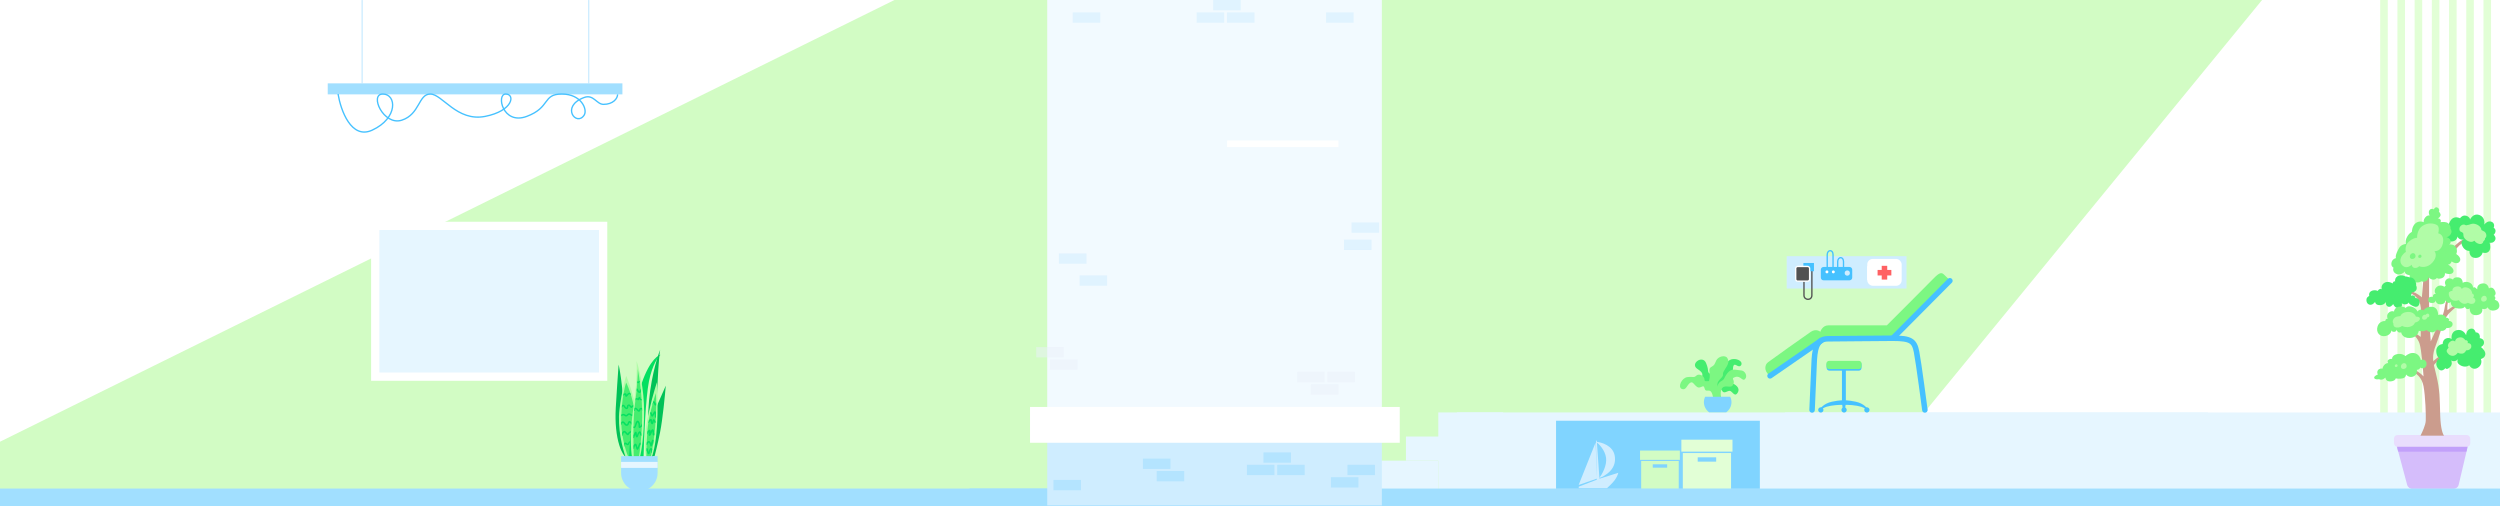 <?xml version="1.0" encoding="UTF-8"?> <svg xmlns="http://www.w3.org/2000/svg" width="3631" height="735" viewBox="0 0 3631 735" fill="none"><rect x="0" y="0" width="3631" height="735" fill="#333333" stroke="none"/><g clip-path="url(#clip0_5154_892)"><rect width="3631" height="735" fill="white"></rect><path d="M-77 679.57L1303 -1.93H2105V733.07H-77V679.57Z" fill="#D2FCC4"></path><line x1="5" y1="713.57" x2="1445" y2="713.57" stroke="#DDDDDD"></line><rect x="1544" y="709.57" width="25.5" height="1544" transform="rotate(90 1544 709.57)" fill="#A1DFFF"></rect><rect x="545" y="328.07" width="331" height="219" fill="#E6F6FF" stroke="white" stroke-width="12"></rect><path d="M527 121.07L527 0.07L525 0.07L525 121.07L527 121.07Z" fill="#CFEDFF"></path><rect width="121" height="2" transform="matrix(-4.37114e-08 -1 -1 4.37114e-08 856 121.07)" fill="#CFEDFF"></rect><rect x="476" y="128.07" width="428" height="16" rx="5" fill="white"></rect><rect x="476" y="121.07" width="428" height="16" fill="#A1DFFF"></rect><path d="M491 136.57C494.833 159.904 510.1 203.07 540.5 189.07C578.5 171.57 576 136.57 556 136.57C536 136.57 557 183.07 583.5 174.57C610 166.07 607.5 136.57 625 136.57C642.5 136.57 663.5 177.07 704.5 169.07C745.5 161.07 748.5 136.57 734.5 136.57C720.5 136.57 730 182.07 765 169.07C800 156.07 787.5 136.57 816 136.57C844.5 136.57 853.5 159.116 848.5 167.07C837.5 184.57 813.222 154.636 848.5 141.57C862 136.57 866.5 151.57 876.5 151.57C890.5 151.57 897 143.07 897 137.07" stroke="#45C1FF" stroke-width="2"></path><path d="M3287 -1.93L2745 660L2051 710.07L2071 -1.93H3287Z" fill="#D2FCC4"></path><rect x="3457" y="-0.859" width="11" height="606.93" fill="#E2FFD6"></rect><rect x="3557" y="-0.859" width="11" height="606.93" fill="#E2FFD6"></rect><rect x="3507" y="-0.859" width="11" height="606.93" fill="#E2FFD6"></rect><rect x="3607" y="-0.859" width="11" height="606.93" fill="#E2FFD6"></rect><rect x="3482" y="-0.859" width="11" height="606.93" fill="#E2FFD6"></rect><rect x="3582" y="-0.859" width="11" height="606.93" fill="#E2FFD6"></rect><rect x="3532" y="-0.859" width="11" height="606.93" fill="#E2FFD6"></rect><rect x="1996" y="669.035" width="93" height="71.035" fill="#E6F6FF"></rect><rect x="2042" y="634.016" width="94" height="35.017" fill="#E6F6FF"></rect><rect x="2089" y="599" width="94" height="140.07" fill="#E6F6FF"></rect><rect x="2116" y="599" width="1091" height="112.056" fill="#E6F6FF"></rect><path d="M2592 599.07H4014V711.07H2761.68L2592 599.07Z" fill="#E6F6FF"></path><path d="M2831.2 406.285C2831.2 406.285 2826.8 402.129 2823.56 398.894C2820.31 395.659 2817.31 395.198 2809 403.746C2800.69 412.294 2740.47 472.517 2740.47 472.517H2655.52C2646.62 472.517 2643.84 481.88 2643.84 481.88C2643.84 481.88 2637.95 476.674 2630.09 481.88C2622.23 487.086 2573.45 521.986 2568.02 526.035C2562.59 530.084 2563.75 536.897 2565.25 539.671C2566.75 542.446 2570.1 545.916 2570.1 545.916L2649.04 492.753L2749.01 491.253L2832 408.717L2831.2 406.285Z" fill="#7CF782"></path><path d="M2832 407.797L2750.64 489.626" stroke="#45C1FF" stroke-width="8" stroke-miterlimit="10" stroke-linecap="round"></path><path d="M2644.98 494.672L2570.8 545.915" stroke="#45C1FF" stroke-width="8" stroke-miterlimit="10" stroke-linecap="round"></path><path d="M2795.7 595.414C2795.7 595.414 2786.72 526.75 2783.6 510.96C2780.48 495.171 2775.29 491.25 2749.02 491.25C2722.76 491.25 2672.23 492.064 2654.67 492.064C2637.11 492.064 2635.56 509.6 2634.78 528.721C2634 547.842 2631.85 595.425 2631.85 595.425" stroke="#45C1FF" stroke-width="8" stroke-miterlimit="10" stroke-linecap="round"></path><path d="M2676.31 593.295H2679.86L2680.93 584.736V535.836H2675.24V584.661L2676.31 593.295Z" fill="#45C1FF"></path><path d="M2712.23 593.738C2712.23 593.738 2707.75 586.09 2695.3 583.433C2682.85 580.777 2677.65 581.452 2677.65 581.452V588.018C2677.65 588.018 2687.03 587.611 2697.03 589.346C2707.04 591.082 2709.07 593.738 2709.07 593.738H2712.23Z" fill="#45C1FF"></path><path d="M2711.46 599.225C2709.34 599.225 2707.63 597.508 2707.63 595.39C2707.63 593.272 2709.34 591.555 2711.46 591.555C2713.58 591.555 2715.3 593.272 2715.3 595.39C2715.3 597.508 2713.58 599.225 2711.46 599.225Z" fill="#45C1FF"></path><path d="M2643.77 593.738C2643.77 593.738 2648.26 586.09 2660.71 583.433C2673.16 580.777 2678.36 581.452 2678.36 581.452V588.018C2678.36 588.018 2668.98 587.611 2658.97 589.346C2648.98 591.082 2646.93 593.738 2646.93 593.738H2643.77Z" fill="#45C1FF"></path><path d="M2644.55 599.225C2642.43 599.225 2640.71 597.508 2640.71 595.39C2640.71 593.272 2642.43 591.555 2644.55 591.555C2646.67 591.555 2648.38 593.272 2648.38 595.39C2648.38 597.508 2646.67 599.225 2644.55 599.225Z" fill="#45C1FF"></path><path d="M2678.35 599.225C2676.23 599.225 2674.51 597.508 2674.51 595.39C2674.51 593.272 2676.23 591.555 2678.35 591.555C2680.47 591.555 2682.18 593.272 2682.18 595.39C2682.18 597.508 2680.47 599.225 2678.35 599.225Z" fill="#45C1FF"></path><path d="M2657.03 525.398H2699.7C2701.9 525.398 2703.7 527.189 2703.7 529.398V534.36C2703.7 536.569 2701.9 538.36 2699.7 538.36H2657.03C2654.82 538.36 2653.03 536.569 2653.03 534.36V529.398C2653.03 527.189 2654.82 525.398 2657.03 525.398Z" fill="#45C1FF"></path><path d="M2656.65 524.082H2699.79C2702 524.082 2703.79 525.873 2703.79 528.082V532.016C2703.79 534.225 2702 536.016 2699.79 536.016H2656.65C2654.44 536.016 2652.65 534.225 2652.65 532.016V528.082C2652.65 525.873 2654.44 524.082 2656.65 524.082Z" fill="#7CF782"></path><path d="M2769 372.07H2595V419.07H2769V372.07Z" fill="#CFEDFF"></path><path d="M2620.09 408.367V428.863C2620.09 436.46 2631.57 436.991 2631.57 428.863V393.082" stroke="#525252" stroke-width="2" stroke-miterlimit="10"></path><path d="M2653.86 390.253V369.921C2653.86 362.385 2662.31 361.857 2662.31 369.921V390.254" stroke="#45C1FF" stroke-width="2" stroke-miterlimit="10"></path><path d="M2669.07 400.39V380.057C2669.07 372.522 2677.51 371.994 2677.51 380.057V400.391" stroke="#45C1FF" stroke-width="2" stroke-miterlimit="10"></path><path d="M2634.61 381.949H2619.23V393.966H2634.61V381.949Z" fill="#45C1FF"></path><path d="M2625.43 386.984H2610.94C2609.36 386.984 2608.07 388.27 2608.07 389.856V405.492C2608.07 407.078 2609.36 408.363 2610.94 408.363H2625.43C2627.02 408.363 2628.3 407.078 2628.3 405.492V389.856C2628.3 388.27 2627.02 386.984 2625.43 386.984Z" fill="#525252" stroke="white" stroke-width="2" stroke-miterlimit="10"></path><path d="M2686.18 387.723H2648.57C2646.36 387.723 2644.57 389.514 2644.57 391.723V403.15C2644.57 405.359 2646.36 407.15 2648.57 407.15H2686.18C2688.39 407.15 2690.18 405.359 2690.18 403.15V391.723C2690.18 389.514 2688.39 387.723 2686.18 387.723Z" fill="#45C1FF"></path><path d="M2739.17 405.461H2714.68V412.218H2739.17V405.461Z" fill="#45C1FF"></path><path d="M2742.26 386.664H2711.7V406.406H2742.26V386.664Z" fill="#FDFEFF"></path><path d="M2731.87 399.684H2722.09V400.892H2731.87V399.684Z" fill="#45C1FF"></path><circle cx="2653.44" cy="394.901" r="2.112" fill="white"></circle><circle cx="2662.73" cy="394.901" r="2.112" fill="white"></circle><circle cx="2683" cy="396.59" r="3.801" fill="#CFEDFF"></circle><rect x="2712" y="376.07" width="50" height="39" rx="8" fill="white"></rect><path d="M2741 386.07H2733V392.07H2727V400.07H2733V406.07H2741V400.07H2747V392.07H2741V386.07Z" fill="#FF6163"></path><rect x="2260" y="611.07" width="296" height="99" fill="#80D4FF"></rect><path d="M2438.19 661.539H2383.63V710.068H2438.19V661.539Z" fill="#D2FCC4"></path><path d="M2439.82 656.004H2382V669.51H2439.82V656.004Z" fill="#80D4FF"></path><path d="M2421.37 674.348H2400.45V679.234H2421.37V674.348Z" fill="#80D4FF"></path><path d="M2439.82 654.395H2382V667.901H2439.82V654.395Z" fill="#D2FCC4"></path><path d="M2514.17 647.766H2444.12V710.066H2514.17V647.766Z" fill="#E2FFD6"></path><path d="M2516.26 640.656H2442.04V657.996H2516.26V640.656Z" fill="#80D4FF"></path><path d="M2492.58 664.211H2465.73V670.485H2492.58V664.211Z" fill="#80D4FF"></path><path d="M2516.26 638.594H2442.04V655.933H2516.26V638.594Z" fill="#E2FFD6"></path><path d="M2345.2 661.804C2342.58 647.14 2326.04 642.252 2318.09 641.641C2322.28 644.696 2331.06 653.608 2332.63 664.815C2334.2 676.023 2326.82 688.95 2322.94 694.013C2323.77 693.925 2326.24 693.253 2329.48 691.263C2333.54 688.775 2348.47 680.134 2345.2 661.804Z" fill="#CFEDFF"></path><path d="M2292.82 704.356L2317.44 642.688L2319.53 695.06L2292.82 704.356Z" fill="#CFEDFF"></path><path d="M2319.14 696.763L2317.96 640.07H2319.14L2323.07 695.323L2350.43 686.681C2349.99 688.514 2348.31 693.254 2345.06 697.548C2341.82 701.843 2336.29 707.019 2333.93 709.07H2292.95V706.845L2319.14 696.763Z" fill="#CFEDFF"></path><path d="M3479.7 642.733C3478.34 637.652 3482.16 632.664 3487.42 632.664H3577.7C3582.86 632.664 3586.67 637.476 3585.49 642.498L3571.03 703.899C3570.17 707.511 3566.95 710.064 3563.24 710.064H3503.86C3500.24 710.064 3497.07 707.632 3496.14 704.134L3479.7 642.733Z" fill="#D5BDFB"></path><rect x="3477" y="631.852" width="110.805" height="17.11" rx="5" fill="#E9DDFD"></rect><rect x="3674" y="709.57" width="25.5" height="2266" transform="rotate(90 3674 709.57)" fill="#A1DFFF"></rect><path d="M1521 -0.93H2007V623.07H1521V-0.93Z" fill="#F2FAFF"></path><rect x="1782.22" y="204.043" width="161.779" height="9.589" fill="white"></rect><rect x="1505" y="504.07" width="40" height="15" fill="#EBF1FA" fill-opacity="0.5"></rect><rect x="1884" y="540.07" width="40" height="15" fill="#EBF1FA" fill-opacity="0.5"></rect><rect x="1928" y="540.07" width="40" height="15" fill="#EBF1FA" fill-opacity="0.5"></rect><rect x="1992" y="363.07" width="40" height="15" transform="rotate(180 1992 363.07)" fill="#CFEDFF" fill-opacity="0.5"></rect><rect x="1525" y="522.07" width="40" height="15" fill="#EBF1FA" fill-opacity="0.5"></rect><rect x="1904" y="558.07" width="40" height="15" fill="#EBF1FA" fill-opacity="0.5"></rect><rect x="1578" y="383.07" width="40" height="15" transform="rotate(180 1578 383.07)" fill="#CFEDFF" fill-opacity="0.5"></rect><rect x="2003" y="338.07" width="40" height="15" transform="rotate(180 2003 338.07)" fill="#CFEDFF" fill-opacity="0.5"></rect><rect x="2007" y="625.07" width="109" height="486" transform="rotate(90 2007 625.07)" fill="#CFEDFF"></rect><rect x="1496" y="591.07" width="537" height="52" fill="white"></rect><rect x="1895" y="690.07" width="40" height="15" transform="rotate(180 1895 690.07)" fill="#00AAFF" fill-opacity="0.13"></rect><rect x="1720" y="699.07" width="40" height="15" transform="rotate(180 1720 699.07)" fill="#00AAFF" fill-opacity="0.13"></rect><rect x="1570" y="712.07" width="40" height="15" transform="rotate(180 1570 712.07)" fill="#00AAFF" fill-opacity="0.13"></rect><rect x="1851" y="690.07" width="40" height="15" transform="rotate(180 1851 690.07)" fill="#00AAFF" fill-opacity="0.13"></rect><rect x="1973" y="708.07" width="40" height="15" transform="rotate(180 1973 708.07)" fill="#00AAFF" fill-opacity="0.13"></rect><rect x="1875" y="672.07" width="40" height="15" transform="rotate(180 1875 672.07)" fill="#00AAFF" fill-opacity="0.13"></rect><rect x="1700" y="681.07" width="40" height="15" transform="rotate(180 1700 681.07)" fill="#00AAFF" fill-opacity="0.13"></rect><rect x="1997" y="690.07" width="40" height="15" transform="rotate(180 1997 690.07)" fill="#00AAFF" fill-opacity="0.13"></rect><rect x="1608" y="415" width="40" height="15" transform="rotate(180 1608 415)" fill="#CFEDFF" fill-opacity="0.5"></rect><path d="M2502.93 554.862C2493.87 556.098 2494.27 570.834 2496.1 576.864C2497.71 578.401 2501.1 580.311 2499.44 576.863C2497.37 572.553 2498.14 561.639 2500.98 567.235C2503.83 572.83 2508.34 567.656 2512.14 567.64C2515.94 567.624 2519.57 578.302 2524.18 569.679C2528.79 561.057 2514.26 553.316 2502.93 554.862Z" fill="#45ED6F"></path><path d="M2473.02 550.094C2475.06 554.596 2481.45 560.629 2484.39 563.083C2489.38 564.465 2499.36 565.266 2499.44 557.419C2499.54 547.61 2489.26 545.518 2483.99 542.922C2478.72 540.326 2483.03 539.629 2477.86 527.225C2472.69 514.82 2453.91 528.53 2465.35 535.864C2476.8 543.198 2470.46 544.467 2473.02 550.094Z" fill="#45ED6F"></path><path d="M2498.44 533.773C2489.99 538.394 2491.76 550.139 2493.71 555.434V582.871H2496.62C2496.26 579.983 2495.97 571.896 2497.72 562.654C2499.9 551.102 2510.83 551.824 2514.48 545.686C2518.12 539.549 2515.93 533.773 2518.12 530.524C2520.31 527.275 2525.41 535.217 2528.69 530.524C2531.97 525.831 2524.68 520.776 2517.03 521.498C2509.38 522.221 2509.01 527.997 2498.44 533.773Z" fill="#45ED6F"></path><path d="M2485.03 568.768C2487.91 571.91 2489.84 584.837 2490.44 590.907L2494.76 593.764C2494.52 592.455 2495.92 584.785 2494.76 579.072C2493.32 571.93 2495.43 562.338 2489.42 556.27C2483.8 550.595 2475.66 556.388 2475.66 551.691C2475.66 545.557 2467.36 541.986 2463.76 545.557C2460.15 549.128 2459.07 546.628 2450.78 547.7C2442.49 548.771 2436.36 561.983 2442.49 564.84C2448.62 567.697 2450.06 559.484 2454.38 556.27C2458.71 553.056 2459.79 558.412 2464.84 561.983C2469.89 565.554 2474.21 556.984 2475.66 563.768C2477.1 570.553 2481.42 564.84 2485.03 568.768Z" fill="#7CF782"></path><path d="M2501.73 563.21C2497.62 567.288 2499.16 578.807 2499.53 584.877L2494.77 586.88C2495.01 583.239 2493.43 578.099 2493.43 572.855C2493.43 566.3 2493.3 557.019 2499.53 553.741C2505.75 550.464 2502.93 549.782 2508.79 542.134C2514.65 534.487 2520.13 537.175 2529.49 538.127C2534.1 538.595 2538.44 545.671 2534.84 550.148C2530.83 555.128 2528.1 545.002 2520.41 547.551C2512.71 550.1 2520.41 550.828 2517.48 558.111C2514.55 565.395 2506.85 558.111 2501.73 563.21Z" fill="#7CF782"></path><path d="M2492.47 567.345C2495.15 570.238 2498.59 588.425 2499.97 597.157L2502.78 596.554C2500.78 588.919 2496.73 572.429 2496.56 567.552C2496.36 561.456 2490.55 558.369 2498.43 550.539C2506.3 542.709 2499.22 545.673 2504.77 537.26C2510.32 528.846 2511.76 525.286 2508.82 520.139C2505.87 514.991 2495.4 517.599 2492.65 523.607C2489.89 529.616 2490.39 530.231 2485.14 533.164C2479.89 536.097 2485.03 542.938 2482.52 551.784C2480 560.631 2489.12 563.73 2492.47 567.345Z" fill="#7CF782"></path><path fill-rule="evenodd" clip-rule="evenodd" d="M2474.73 584.133C2474.73 581.294 2475.4 578.603 2476.6 576.191H2512.92C2514.12 578.603 2514.8 581.294 2514.8 584.133C2514.8 590.127 2511.8 595.465 2507.13 598.902H2482.39C2477.73 595.465 2474.73 590.127 2474.73 584.133Z" fill="#80D4FF"></path><rect x="1822" y="33" width="40" height="15" transform="rotate(180 1822 33)" fill="#E0F3FF"></rect><rect x="1778" y="33" width="40" height="15" transform="rotate(180 1778 33)" fill="#E0F3FF"></rect><rect x="1802" y="15" width="40" height="15" transform="rotate(180 1802 15)" fill="#E0F3FF"></rect><rect x="1598" y="33" width="40" height="15" transform="rotate(180 1598 33)" fill="#E0F3FF"></rect><rect x="1966" y="33" width="40" height="15" transform="rotate(180 1966 33)" fill="#E0F3FF"></rect><path d="M3576.11 353.073C3570.93 356.63 3565.06 363.987 3562.77 367.221L3560.34 361.967C3561.15 360.888 3564.47 357.358 3571.26 351.861C3578.05 346.363 3586.21 345.259 3589.45 345.393V347.414C3587.16 347.819 3581.28 349.516 3576.11 353.073Z" fill="#CB9C8D"></path><path d="M3544.12 521.378C3538.94 524.935 3533.07 532.292 3530.78 535.525L3528.35 530.271C3529.16 529.193 3532.47 525.663 3539.27 520.165C3546.06 514.668 3554.22 513.563 3557.45 513.698V515.719C3555.16 516.123 3549.29 517.821 3544.12 521.378Z" fill="#CB9C8D"></path><path d="M3519.92 560.84C3517.66 548.876 3510.36 543.19 3506.99 541.842C3504.56 539.417 3501.17 535.132 3506.99 537.396C3512.81 539.659 3518.04 544.537 3519.92 546.692C3519.12 534.566 3516.85 508.131 3514.27 499.4C3511.68 490.669 3503.49 483.636 3499.71 481.21H3504.56L3515.88 489.294V472.722C3515.88 460.191 3518.71 443.214 3511.44 433.918C3505.62 426.481 3499.04 425.429 3496.48 425.833C3496.48 424.082 3498.1 421.225 3504.56 423.812C3511.03 426.399 3515.88 430.28 3517.5 431.896L3519.92 403.197L3528.01 394.305V444.831C3528.01 462.94 3529.63 486.33 3530.43 495.762C3533.13 489.699 3539.81 474.904 3544.99 464.233C3551.45 450.894 3549.84 446.853 3552.67 437.152C3555.5 427.45 3560.75 426.642 3557.11 433.918C3554.2 439.738 3554.28 447.392 3554.69 450.49L3571.26 439.173H3577.32C3573.68 441.194 3564.55 447.176 3557.11 454.937C3547.82 464.638 3545.79 480.806 3538.52 499.4C3531.24 517.994 3533.26 523.653 3538.52 545.076C3543.77 566.499 3543.37 579.03 3544.18 603.687C3544.82 623.412 3548.22 631.308 3549.84 632.79H3515.48C3517.9 628.209 3522.84 617.511 3523.16 611.367C3523.56 603.687 3522.75 575.796 3519.92 560.84Z" fill="#CB9C8D"></path><path d="M3557.46 331.274C3556.39 330.198 3555.27 326.478 3559.28 320.207C3563.3 313.937 3570.09 315.443 3572.98 316.98C3574.04 315.289 3577.27 312.184 3581.65 313.291C3586.03 314.397 3587.43 317.44 3587.58 318.823C3589.1 315.442 3593.97 309.417 3601.28 312.368C3608.58 315.319 3608.88 322.82 3608.12 326.202C3609.64 324.05 3613.87 320.208 3618.62 322.052C3623.37 323.896 3622.73 328.661 3621.82 330.813C3622.73 331.274 3624.55 332.842 3624.55 335.424C3624.55 338.006 3622.73 340.189 3621.82 340.957C3623.34 342.187 3625.83 345.568 3623.64 349.257C3621.45 352.946 3617.56 352.946 3615.88 352.485C3616.79 355.251 3617.89 361.614 3614.97 364.934C3612.05 368.254 3607.67 367.547 3605.84 366.779C3605.23 369.545 3602.19 374.986 3594.89 374.617C3587.58 374.248 3586.37 367.701 3586.67 364.473C3584.39 364.627 3579.09 363.366 3576.17 357.095C3573.27 350.861 3576.74 348.364 3578.87 347.882C3577.48 348.185 3574.24 348.413 3572.06 346.951C3569.87 345.476 3569.33 343.877 3569.33 343.263C3569.17 345.414 3567.5 349.902 3562.02 350.64C3556.55 351.378 3555.79 349.103 3556.09 347.874C3552.89 348.949 3546.6 349.072 3546.96 340.957C3547.33 332.842 3554.11 331.12 3557.46 331.274Z" fill="#45ED6F"></path><path d="M3543.28 520.17C3541.79 519.901 3538.74 517.504 3538.42 510.063C3538.1 502.623 3544.52 499.957 3547.77 499.554C3547.67 497.559 3548.53 493.164 3552.75 491.552C3556.97 489.941 3559.87 491.627 3560.79 492.671C3560.09 489.03 3560.61 481.301 3568.29 479.521C3575.96 477.74 3580.52 483.705 3581.84 486.91C3581.85 484.274 3583.1 478.699 3588.04 477.482C3592.99 476.264 3595.2 480.531 3595.69 482.816C3596.71 482.669 3599.1 482.903 3600.58 485.017C3602.07 487.13 3601.83 489.966 3601.52 491.119C3603.47 491.251 3607.46 492.585 3607.78 496.863C3608.11 501.141 3604.92 503.379 3603.29 503.963C3605.63 505.703 3610.18 510.282 3609.69 514.677C3609.21 519.073 3605.22 521.012 3603.28 521.432C3604.37 524.046 3605.01 530.247 3598.82 534.141C3592.63 538.035 3587.87 533.375 3586.27 530.559C3584.49 531.996 3579.43 534.006 3573.44 530.552C3567.48 527.118 3568.88 523.08 3570.35 521.459C3569.39 522.507 3566.86 524.559 3564.25 524.61C3561.61 524.661 3560.24 523.667 3559.89 523.164C3561 525.012 3562.21 529.647 3558.15 533.398C3554.09 537.149 3552.16 535.724 3551.7 534.543C3549.7 537.259 3544.62 540.979 3540.26 534.127C3535.89 527.275 3540.46 521.967 3543.28 520.17Z" fill="#45ED6F"></path><path d="M3526.8 434.723C3527.12 430.843 3531.51 430.681 3533.67 431.085C3533.53 430.412 3533.51 428.823 3534.48 427.853C3535.45 426.883 3537.04 426.91 3537.71 427.044C3536.36 425.293 3534.72 420.82 3538.92 416.939C3543.13 413.059 3548.22 415.053 3550.24 416.535L3552.26 414.514C3551.18 413.032 3549.84 409.259 3553.07 406.026C3556.3 402.793 3560.89 404.679 3562.77 406.026C3562.91 404.813 3564.55 402.469 3570.05 402.792C3575.55 403.115 3576.92 408.316 3576.92 410.876C3577.86 409.932 3580.96 408.45 3585.81 410.067C3590.66 411.684 3591.88 415.861 3591.88 417.747C3592.41 417.343 3593.82 416.777 3595.11 417.747C3596.4 418.717 3597.53 419.768 3597.94 420.173C3597.53 417.747 3598.42 412.654 3605.21 411.684C3612 410.713 3614.51 416.13 3614.92 418.96C3616.53 417.612 3620.49 416.292 3623.4 421.789C3627.04 428.661 3621.38 429.065 3623.4 430.682C3625.02 431.975 3624.08 434.454 3623.4 435.532C3623.81 435.532 3625.1 435.856 3627.04 437.149C3629.47 438.766 3633.51 447.659 3624.62 450.488C3617.5 452.752 3613.84 448.467 3612.89 446.042C3613.03 446.446 3612.73 447.497 3610.47 448.467C3608.21 449.437 3606.02 448.871 3605.21 448.467C3605.89 451.297 3605.13 457.117 3596.73 457.764C3588.32 458.411 3586.76 451.297 3587.02 447.659C3586.76 448.198 3585.65 449.195 3583.39 448.871C3581.12 448.548 3580.29 446.311 3580.15 445.233C3579.34 446.715 3575.79 449.276 3568.03 447.659C3560.27 446.042 3559.13 440.787 3559.54 438.362C3559.13 438.901 3557.92 439.979 3556.3 439.979C3554.69 439.979 3552.4 437.553 3551.45 436.341C3551.72 438.092 3550.81 441.676 3544.99 442C3539.17 442.323 3537.71 438.362 3537.71 436.341C3537.58 437.419 3536.58 439.655 3533.67 439.979C3530.03 440.383 3526.39 439.574 3526.8 434.723Z" fill="#7CF782"></path><path d="M3508.54 324.11C3512.7 320.812 3518.31 321.544 3520.33 322.757C3519.92 321.814 3519.76 319.119 3522.35 315.885C3524.94 312.651 3527.74 312.651 3528.82 313.056C3527.87 311.439 3526.55 307.558 3528.82 304.971C3531.08 302.384 3533.8 303.354 3534.88 304.163C3535.55 302.546 3537.63 299.798 3540.54 301.738C3543.45 303.678 3542.83 306.319 3542.16 307.397C3543.23 308.34 3545.23 310.792 3544.58 313.056C3543.93 315.319 3541.62 316.694 3540.54 317.098C3541.48 317.233 3543.61 317.826 3544.58 319.119C3545.55 320.413 3544.99 322.083 3544.58 322.757C3547.01 322.218 3552.67 321.786 3555.9 324.374C3559.13 326.961 3559.4 330.841 3559.13 332.458C3560.21 333.536 3561.72 336.662 3559.13 340.543C3556.96 343.802 3554.45 344.438 3552.98 344.318C3555.02 344.801 3558.27 346.281 3559.13 349.435C3560.1 352.992 3558.19 354.69 3557.11 355.094C3559.54 354.69 3564.95 355.013 3567.22 359.54C3569.48 364.068 3568.16 367.625 3567.22 368.837C3570.18 370.589 3575.38 375.224 3572.47 379.751C3569.56 384.278 3563.44 381.637 3560.75 379.751C3560.48 380.559 3559.62 382.419 3558.32 383.389C3557.03 384.359 3555.9 384.332 3555.5 384.197C3558.86 386.033 3565.12 390.786 3563.18 395.111C3561.23 399.436 3554.28 397.991 3551.05 396.728C3551.32 398.479 3550.81 402.387 3546.6 404.004C3542.4 405.621 3540 404.408 3539.33 403.6C3538.65 404.677 3536.42 406.672 3532.86 406.025C3529.3 405.378 3527.87 403.33 3527.6 402.387C3527.34 403.869 3526.07 407.157 3523.16 408.45C3520.25 409.744 3517.63 408.989 3516.69 408.45C3515.75 409.528 3512.41 411.28 3506.59 409.663C3500.76 408.046 3499.58 402.252 3499.71 399.557C3498.77 399.557 3496.4 399.234 3494.46 397.941C3492.52 396.647 3492.84 394.707 3493.25 393.898C3491.36 396.189 3486.21 400.204 3480.72 397.941C3475.22 395.677 3475.46 390.799 3476.27 388.644C3474.92 388.105 3472.47 385.895 3473.44 381.368C3474.41 376.841 3478.16 375.17 3479.91 374.9C3478.17 371.436 3483.29 361.842 3485.16 359.136C3488.07 354.932 3494.05 354.286 3494.05 354.286C3494.05 354.286 3493.4 350.271 3494.86 346.606C3498.04 338.662 3502.95 336.905 3502.95 336.905C3502.95 336.905 3502.95 328.557 3508.54 324.11Z" fill="#7CF782"></path><path d="M3441.1 442.406C3444.98 443.699 3448.38 440.25 3449.59 438.364C3449.59 439.98 3450.97 443.213 3456.46 443.213C3461.96 443.213 3464.68 439.98 3465.36 438.364C3464.95 439.98 3464.95 443.617 3468.19 445.234C3471.42 446.851 3474.65 443.483 3475.87 441.596C3476.54 443.617 3479.1 447.66 3483.95 447.66C3488.8 447.66 3488.94 442.809 3488.4 440.384C3488.94 441.058 3490.82 442.325 3494.06 442.001C3497.29 441.676 3498.1 439.979 3498.1 439.171C3498.37 439.845 3499.31 441.435 3500.93 442.406C3502.95 443.619 3511.44 449.681 3513.86 441.192C3515.8 434.401 3510.36 432.704 3507.39 432.704C3507.93 432.435 3508.53 431.492 3506.59 429.875C3504.65 428.258 3502.54 429.201 3501.74 429.875L3502.95 424.619C3504.16 424.754 3507.07 424.377 3509.01 421.79C3510.95 419.203 3509.82 415.592 3509.01 414.11C3509.42 413.571 3509.66 411.442 3507.39 407.238C3504.56 401.984 3499.71 403.196 3498.1 402.388C3496.8 401.741 3494.59 401.58 3493.65 401.58C3492.03 400.502 3487.67 398.831 3483.14 400.771C3478.61 402.711 3478.29 406.969 3478.7 408.855C3478.29 408.586 3477.24 408.289 3476.27 409.26C3475.3 410.23 3475.06 411.28 3475.06 411.685C3472.9 410.202 3467.46 407.966 3462.93 410.876C3458.4 413.786 3458.62 418.287 3459.29 420.173C3458.75 419.769 3457.27 419.203 3455.66 420.173C3454.04 421.143 3453.63 422.195 3453.63 422.599C3452.15 421.791 3448.22 420.659 3444.34 422.599C3440.46 424.54 3440.57 428.258 3441.1 429.875C3440.83 429.875 3439.89 430.279 3438.27 431.896C3436.25 433.917 3436.25 440.789 3441.1 442.406Z" fill="#45ED6F"></path><path d="M3513.46 536.182C3512.17 537.152 3510.77 537.125 3510.23 536.99C3510.77 539.281 3510.55 544.427 3505.38 546.691C3500.2 548.955 3495.94 545.748 3494.46 543.862C3494.6 545.344 3493.81 548.55 3489.61 549.521C3485.41 550.491 3481.12 549.925 3479.51 549.521C3479.51 550.733 3478.05 553.32 3472.23 553.967C3466.41 554.614 3464.68 550.464 3464.55 548.308C3464.41 548.577 3463.58 549.44 3461.32 550.733C3459.05 552.027 3456.33 551.272 3455.25 550.733C3453.37 551.137 3449.35 551.38 3448.38 549.116C3447.41 546.853 3451.48 544.67 3453.64 543.862C3452.96 542.918 3452.02 540.385 3453.64 537.798C3455.25 535.211 3458.89 535.104 3460.51 535.373C3460.37 534.834 3460.59 533.11 3462.53 530.523C3464.47 527.935 3467.38 527.289 3468.59 527.289C3467.92 526.48 3466.98 524.459 3468.59 522.843C3470.21 521.226 3473.04 521.091 3474.25 521.226C3474.12 519.474 3475.38 515.648 3481.53 514.354C3487.67 513.061 3492.17 515.702 3493.65 517.184C3495.95 515.028 3501.98 511.202 3507.8 513.142C3513.62 515.082 3515.62 520.418 3515.89 522.843C3516.96 522.304 3519.69 521.63 3521.95 523.247C3524.78 525.268 3525.59 530.927 3521.95 533.757C3519.04 536.02 3516.16 534.7 3515.08 533.757C3515.08 534.161 3514.75 535.212 3513.46 536.182Z" fill="#7CF782"></path><path d="M3483.54 445.639C3478.37 446.932 3477.08 450.759 3477.08 452.511C3475.86 451.837 3472.63 451.217 3469.4 454.128C3466.16 457.038 3466.97 461.269 3467.78 463.02C3467.38 462.886 3466.32 462.859 3465.35 463.829C3464.38 464.799 3464.41 465.85 3464.55 466.254C3461.72 465.985 3455.49 467.143 3453.23 473.934C3450.4 482.422 3456.06 489.698 3464.55 488.081C3471.34 486.788 3473.3 481.884 3473.44 479.593C3473.44 480.401 3474.17 482.018 3477.08 482.018C3479.99 482.018 3480.71 479.862 3480.71 478.785C3480.85 479.324 3481.44 480.725 3482.74 482.018C3484.03 483.312 3486.51 483.096 3487.59 482.827C3487.86 485.656 3490.74 491.234 3500.12 490.911C3509.49 490.588 3512.65 483.77 3513.05 480.401C3515.34 481.21 3520.97 482.018 3525.18 478.785C3529.38 475.551 3528.55 468.814 3527.6 465.85C3529.09 466.928 3533.18 468.437 3537.71 465.85C3543.37 462.616 3542.56 446.448 3532.86 445.639C3525.1 444.992 3521 448.873 3519.92 450.894C3519.52 450.49 3518.14 449.681 3515.88 449.681C3513.62 449.681 3511.7 451.567 3511.03 452.511C3510.76 451.029 3508.85 447.579 3503.35 445.639C3497.85 443.698 3494.86 445.908 3494.05 447.256C3492.71 446.178 3488.72 444.345 3483.54 445.639Z" fill="#7CF782"></path><path d="M3490.48 386.575C3495.26 390.008 3500.73 386.575 3502.86 384.43C3502.86 385.86 3503.72 388.806 3507.13 389.149C3510.55 389.492 3512.83 387.576 3513.54 386.575C3516.95 388.148 3525.58 389.32 3532.76 381.425C3539.93 373.53 3537.74 366.979 3535.74 364.691C3539.02 365.12 3546.08 363.404 3548.13 353.105C3550.18 342.807 3544.43 339.374 3541.3 338.945C3542.15 335.799 3543 328.991 3539.59 326.931C3535.32 324.357 3526.35 322.64 3518.24 328.219C3511.74 332.681 3510.41 341.521 3510.55 345.382C3508.84 345.239 3504.06 346.155 3498.59 350.961C3493.12 355.766 3493.47 362.975 3494.32 365.979C3493.75 366.122 3491.93 367.266 3489.2 370.699C3485.78 374.99 3484.5 382.284 3490.48 386.575Z" fill="#B1FCA7"></path><path d="M3562.02 469.62C3561.35 466.624 3558.03 466.054 3556.45 466.144C3556.95 465.589 3557.63 464.149 3556.42 462.827C3555.21 461.505 3553.66 461.456 3553.03 461.597C3552.24 459.798 3549.29 456.342 3543.76 456.909C3538.22 457.476 3536.81 460.78 3536.8 462.362C3535.67 461.056 3532.32 459.265 3527.96 462.548C3523.59 465.83 3524.65 469.163 3525.72 470.419C3524.3 471.343 3521.61 473.687 3522.22 475.675C3523 478.159 3525.9 481.946 3531 482.604C3535.07 483.131 3538.65 480.167 3539.93 478.619C3540.55 479.269 3542.73 480.578 3546.53 480.616C3550.32 480.653 3552.69 477.737 3553.39 476.274C3553.66 476.417 3554.77 476.607 3557.03 476.226C3559.84 475.75 3562.87 473.366 3562.02 469.62Z" fill="#7CF782"></path><path d="M3595.11 437.373C3595.81 434.381 3593.06 432.423 3591.61 431.818C3592.29 431.534 3593.54 430.536 3593.02 428.818C3592.5 427.1 3591.13 426.381 3590.51 426.236C3590.58 424.274 3589.42 419.875 3584.19 417.979C3578.97 416.083 3576.26 418.444 3575.56 419.861C3575.11 418.194 3572.87 415.126 3567.51 416.182C3562.16 417.239 3561.66 420.698 3562.07 422.295C3560.39 422.508 3556.95 423.448 3556.64 425.508C3556.26 428.081 3557.22 432.753 3561.52 435.563C3564.97 437.811 3569.48 436.701 3571.31 435.865C3571.58 436.718 3572.97 438.846 3576.38 440.531C3579.78 442.216 3583.17 440.618 3584.45 439.609C3584.63 439.856 3585.54 440.508 3587.74 441.146C3590.48 441.943 3594.24 441.113 3595.11 437.373Z" fill="#B1FCA7"></path><path d="M3589.13 501.431C3588.31 498.486 3585.27 498.173 3583.86 498.384C3584.26 497.791 3584.78 496.297 3583.6 495.068C3582.41 493.84 3581.01 493.911 3580.45 494.1C3579.62 492.361 3576.71 489.133 3571.76 490.128C3566.81 491.123 3565.76 494.538 3565.86 496.121C3564.75 494.902 3561.6 493.369 3557.89 496.99C3554.19 500.612 3555.37 503.864 3556.42 505.037C3555.2 506.071 3552.94 508.624 3553.64 510.565C3554.51 512.99 3557.39 516.553 3562.04 516.818C3565.75 517.03 3568.78 513.788 3569.82 512.14C3570.43 512.743 3572.49 513.883 3575.91 513.627C3579.34 513.371 3581.27 510.271 3581.8 508.754C3582.06 508.875 3583.07 508.98 3585.08 508.425C3587.59 507.73 3590.15 505.111 3589.13 501.431Z" fill="#B1FCA7"></path><path d="M3500.05 372.614C3500.05 369.057 3503.95 366.506 3506.52 368.168C3508.66 369.549 3508.95 373.019 3507.33 374.636C3505.31 376.657 3500.05 377.061 3500.05 372.614Z" fill="#7CF782"></path><path d="M3603.54 434.575C3603.54 431.018 3607.43 428.467 3610 430.129C3612.14 431.509 3612.43 434.98 3610.81 436.596C3608.79 438.618 3603.54 439.022 3603.54 434.575Z" fill="#B1FCA7"></path><path d="M3487.12 532.396C3487.12 528.839 3491.02 526.287 3493.59 527.949C3495.73 529.33 3496.02 532.8 3494.4 534.417C3492.38 536.438 3487.12 536.842 3487.12 532.396Z" fill="#B1FCA7"></path><path d="M3478.23 531.425C3478.23 529.722 3480.12 528.5 3481.38 529.296C3482.42 529.957 3482.56 531.619 3481.77 532.393C3480.79 533.361 3478.23 533.554 3478.23 531.425Z" fill="#B1FCA7"></path><path d="M3517.84 461.374C3517.84 458.308 3521.25 456.109 3523.51 457.542C3525.38 458.732 3525.63 461.723 3524.21 463.117C3522.44 464.859 3517.84 465.207 3517.84 461.374Z" fill="#B1FCA7"></path><path d="M3522.7 458.81C3522.7 456.425 3525.35 454.714 3527.1 455.829C3528.56 456.754 3528.75 459.081 3527.65 460.165C3526.27 461.52 3522.7 461.791 3522.7 458.81Z" fill="#B1FCA7"></path><path d="M3512.18 372.639C3512.18 370.595 3514.46 369.129 3515.96 370.084C3517.21 370.877 3517.37 372.871 3516.43 373.8C3515.25 374.962 3512.18 375.194 3512.18 372.639Z" fill="#7CF782"></path><path d="M3481.06 459.926C3477.02 460.735 3473.38 466.394 3476.21 470.032C3475.8 472.457 3476.85 475.367 3481.06 475.691C3485.26 476.014 3487.93 474.209 3488.74 473.265C3490.36 474.343 3494.96 476.095 3500.46 474.478C3507.33 472.457 3506.93 468.415 3507.74 468.415C3508.54 468.415 3514.2 466.798 3514.61 463.16C3514.93 460.25 3510.97 459.792 3508.95 459.926C3508.14 457.501 3504.66 452.731 3497.23 453.055C3489.79 453.378 3486.85 457.232 3486.31 459.118C3485.91 459.118 3484.29 459.28 3481.06 459.926Z" fill="#B1FCA7"></path><path d="M3608.1 336.257C3611.23 338.11 3612.61 343.882 3609.19 346.084C3608.82 348.22 3607.1 350.336 3603.5 349.377C3599.91 348.419 3598.22 346.138 3597.82 345.117C3596.16 345.542 3591.81 345.655 3587.71 342.704C3582.58 339.016 3584.1 335.77 3583.42 335.534C3582.75 335.298 3578.51 332.3 3579.24 329.154C3579.82 326.638 3583.25 327.413 3584.89 328.115C3586.27 326.332 3590.56 323.377 3596.65 325.818C3602.75 328.258 3604.07 332.323 3603.97 334.05C3604.3 334.168 3605.6 334.775 3608.1 336.257Z" fill="#B1FCA7"></path><path d="M3572.01 332.632C3572.01 327.977 3577.22 324.637 3580.67 326.813C3581.07 327.064 3581.42 327.369 3581.73 327.713C3584.17 326.34 3587.89 325.491 3592.52 327.329C3599.51 330.108 3601.03 334.737 3600.91 336.704C3601.29 336.838 3602.78 337.529 3605.66 339.217C3609.25 341.327 3610.83 347.9 3606.91 350.407C3606.48 352.84 3604.5 355.249 3600.37 354.157C3596.62 353.164 3594.67 350.922 3594.01 349.651C3592.43 350.738 3590.61 351.358 3588.8 351.266C3583.8 351.012 3577.46 346.203 3577.85 340.906C3577.68 340.262 3577.64 339.715 3577.6 339.297C3577.56 338.785 3577.54 338.465 3577.33 338.393C3577.06 338.298 3576.27 337.806 3575.4 337.051C3573.51 336.656 3572.01 335.323 3572.01 332.632Z" fill="#B1FCA7"></path><mask id="mask0_5154_892" style="mask-type:alpha" maskUnits="userSpaceOnUse" x="3479" y="632" width="107" height="79"><path d="M3479.7 642.733C3478.34 637.652 3482.16 632.664 3487.42 632.664H3577.7C3582.86 632.664 3586.67 637.476 3585.49 642.498L3571.03 703.899C3570.17 707.511 3566.95 710.064 3563.24 710.064H3503.86C3500.24 710.064 3497.07 707.632 3496.14 704.134L3479.7 642.733Z" fill="#D5BDFB"></path></mask><g mask="url(#mask0_5154_892)"><rect x="3481" y="649" width="103" height="7" fill="#C2A0FA"></rect></g><g clip-path="url(#clip1_5154_892)"><path d="M894.32 592.78C895.24 575.71 897.43 543.52 898.47 529.57C899.16 532.11 901.24 541.91 903.43 561.52C905.62 581.13 908.16 638.23 909.08 664.41C907.35 663.14 902.97 657.95 899.51 646.76C895.13 632.81 893.17 614.24 894.32 592.78Z" fill="#00C257"></path><path d="M925.699 620.239C926.849 593.939 915.429 559.789 909.549 545.949C907.589 551.139 902.969 568.329 899.739 594.859C896.389 621.389 904.239 651.839 908.619 663.609H925.809C925.229 660.039 924.659 646.419 925.689 620.239H925.699Z" fill="#B1FCA7"></path><path d="M902.288 604.201C901.138 630.041 908.518 654.381 912.328 663.261L923.168 664.881C923.978 657.271 925.018 635.701 923.168 609.861C921.318 584.021 913.248 562.911 909.438 555.641C907.478 561.061 903.328 578.361 902.288 604.201Z" fill="#45ED6F"></path><path d="M958.69 627.851C962.5 608.821 965.73 574.791 967 560.141L954.43 588.631L943.82 662.461H950.74C951.66 658.771 954.89 646.891 958.7 627.851H958.69Z" fill="#00C257"></path><path d="M927.67 570.75C938.97 529.22 953.62 516.42 959.5 515.27C955.81 518.15 947.39 529.92 942.54 553.8C937.81 577.68 935.27 637.43 934.7 664.31H913.82C913.82 650.58 916.36 612.4 927.66 570.76L927.67 570.75Z" fill="#04E061"></path><path d="M941.619 596.59C943.469 555.53 953.849 520.34 958.809 508C958.119 511.92 956.389 526.92 955.119 555.41C953.849 583.9 950.039 640.19 948.309 664.76H939.769C939.539 659.22 939.769 637.65 941.619 596.59Z" fill="#00C257"></path><path d="M954.08 620.812C955.93 594.742 954.89 566.252 954.08 555.172C950.62 565.782 942.66 593.242 938.62 618.042C934.58 642.842 936.89 659.222 938.62 664.412H946.35C948.2 660.722 952.23 646.882 954.08 620.812Z" fill="#B1FCA7"></path><path d="M940.351 624.852C941.851 606.052 949.001 581.252 952.461 571.102C953.271 578.142 953.501 599.822 951.541 620.702C949.581 641.582 946.701 657.732 944.961 664.422H938.851C938.731 659.112 938.851 643.662 940.351 624.852Z" fill="#45ED6F"></path><path d="M903.329 615.621C903.559 615.041 903.909 614.581 904.139 614.351C904.369 614.121 904.489 614.121 904.599 614.121C904.829 614.121 905.289 614.471 905.979 615.391C906.899 616.771 907.829 617.701 908.629 618.161C909.549 618.621 910.479 618.741 911.399 618.281C912.209 617.931 912.779 617.131 913.129 616.431C913.479 615.741 913.819 614.821 914.169 614.011V613.891C914.289 614.011 914.519 614.121 914.979 614.121C915.899 614.931 916.829 616.311 917.519 617.461L919.369 616.421C918.679 615.151 917.639 613.541 916.489 612.501C915.909 612.041 915.219 611.461 914.409 611.461C913.949 611.461 913.369 611.571 913.029 611.921C912.569 612.271 912.339 612.611 912.219 613.071C911.869 613.991 911.639 614.681 911.299 615.261C910.949 615.951 910.719 616.181 910.489 616.301C910.369 616.301 910.139 616.411 909.799 616.181C909.339 615.951 908.649 615.371 907.839 614.101C907.029 613.061 906.229 612.251 905.299 612.021C904.259 611.791 903.339 612.131 902.759 612.711C902.549 612.851 902.379 613.031 902.219 613.221C902.259 614.571 902.309 615.911 902.389 617.251L902.749 617.331C902.869 616.871 903.099 616.181 903.329 615.601V615.621Z" fill="#04E061"></path><path d="M907.367 573.52C907.487 573.4 907.717 573.29 907.827 573.29C907.827 574.1 907.947 574.79 908.057 575.25C908.177 575.48 908.287 575.83 908.637 576.06C908.987 576.29 909.447 576.41 909.787 576.29C910.137 576.17 910.367 575.94 910.597 575.83C910.827 575.6 910.947 575.48 911.177 575.25C911.527 574.9 911.987 574.33 912.327 573.75C913.017 572.83 913.707 572.48 914.287 572.48C914.867 572.48 915.327 572.71 915.557 573.75L916.347 573.49C916.057 572.53 915.757 571.59 915.467 570.69C915.127 570.58 914.777 570.52 914.397 570.52C913.017 570.52 911.627 571.33 910.707 572.71C910.477 573.06 910.247 573.29 910.127 573.52V573.29C910.127 572.83 910.007 572.37 909.777 572.02C909.427 571.56 909.087 571.33 908.627 571.21C908.167 571.09 907.817 571.09 907.477 571.21C907.127 571.21 906.787 571.44 906.437 571.56C906.147 571.72 905.847 571.91 905.537 572.1C905.377 573.05 905.207 574.04 905.047 575.05C905.797 574.44 906.627 573.84 907.357 573.52H907.367Z" fill="#04E061"></path><path d="M913.13 645.959C913.48 645.499 913.71 644.919 914.05 644.229C914.4 643.649 914.63 643.189 914.86 642.959C914.86 642.839 914.98 642.839 914.98 642.839C915.21 642.959 915.33 643.419 915.56 644.109L917.75 643.879C917.52 643.069 917.17 642.379 916.83 641.799C916.37 641.219 915.79 640.759 914.98 640.879C914.17 640.879 913.71 641.339 913.25 641.799C912.79 642.259 912.44 642.949 912.1 643.639C911.87 644.219 911.75 644.559 911.64 644.679C911.52 644.559 911.41 644.449 911.18 644.329C911.06 644.209 910.83 644.099 910.72 643.979C910.37 643.749 910.03 643.399 909.57 643.169C909.11 642.939 908.76 642.709 908.3 642.709C907.84 642.589 907.38 642.819 907.03 643.059C906.73 643.299 906.49 643.639 906.32 643.979C906.74 645.759 907.17 647.449 907.6 649.069H907.84C907.72 648.019 907.84 646.519 908.07 645.479C908.19 645.129 907.84 645.019 907.84 644.899H908.3C908.76 645.129 908.99 645.359 909.34 645.589C909.57 645.709 909.69 645.819 909.92 645.939C910.27 646.169 910.73 646.519 911.3 646.629C911.65 646.629 911.99 646.629 912.34 646.509C912.69 646.399 912.92 646.159 913.15 645.929L913.13 645.959Z" fill="#04E061"></path><path d="M919.477 588.749C919.017 588.629 918.557 588.629 918.097 588.869C917.747 588.989 917.407 589.449 917.177 589.789C917.057 589.909 917.057 590.019 916.947 590.139L916.717 589.909C916.487 589.679 916.137 589.329 915.797 588.759C915.337 588.069 914.647 587.609 913.947 587.379C913.137 587.259 912.447 587.499 911.867 587.839C910.827 588.529 910.257 590.029 910.257 591.529C910.257 591.989 910.137 592.219 910.137 592.219C910.137 592.219 910.097 592.219 910.017 592.219C909.897 592.219 909.557 591.989 909.097 591.639C908.747 591.179 908.177 590.599 907.717 589.679C907.137 588.759 906.447 588.069 905.527 587.829C904.677 587.719 903.937 588.009 903.377 588.419C903.257 589.669 903.137 590.959 903.027 592.269C903.487 591.469 904.077 590.689 904.607 590.249C904.957 590.019 905.187 590.019 905.187 590.019C905.307 590.019 905.537 590.019 905.877 590.709C906.457 591.749 907.027 592.559 907.727 593.129C908.307 593.709 909.107 594.049 909.807 594.169C910.617 594.289 911.307 593.939 911.887 593.359C912.347 592.779 912.577 591.979 912.577 591.169C912.577 590.129 912.927 589.439 913.267 589.209C913.387 589.209 913.497 589.209 913.617 589.669C913.737 589.669 913.847 589.669 914.197 590.129C914.547 590.709 914.887 591.169 915.237 591.509C915.467 591.859 915.927 592.199 916.387 592.429C916.967 592.659 917.537 592.549 917.997 592.199C918.457 591.849 918.807 591.509 919.037 591.049C919.037 590.929 919.157 590.819 919.157 590.819L920.537 590.169C920.487 589.899 920.427 589.619 920.377 589.349C920.147 589.099 919.857 588.859 919.497 588.739L919.477 588.749Z" fill="#04E061"></path><path d="M918.437 602.13C918.087 602.13 917.747 602.13 917.397 601.78C916.477 601.09 915.317 600.4 914.167 600.28C912.897 600.16 911.747 600.63 910.707 601.89C910.017 602.7 909.667 602.7 909.557 602.7C909.327 602.7 909.097 602.7 908.747 602.47C908.287 602.24 907.937 602.01 907.367 601.66C906.097 600.85 904.597 601.08 903.557 601.54C903.127 601.67 902.737 601.86 902.377 602.06C902.347 602.77 902.307 603.48 902.287 604.2C902.287 604.34 902.287 604.49 902.277 604.63L902.417 604.78C902.877 604.32 903.567 603.86 904.377 603.51C905.187 603.28 905.757 603.28 906.227 603.51C906.807 603.86 907.267 604.2 907.727 604.43C908.187 604.66 908.647 604.89 909.227 604.89C910.497 605.01 911.417 604.31 912.337 603.28C912.917 602.59 913.487 602.47 913.947 602.47C914.527 602.47 915.217 602.82 915.907 603.51C916.827 604.32 917.867 604.43 918.677 604.32C919.487 604.2 920.177 603.86 920.637 603.51L919.367 601.78C919.137 601.9 918.787 602.13 918.447 602.13H918.437Z" fill="#04E061"></path><path d="M904.477 633.391C904.707 631.781 905.167 629.701 905.977 628.661C906.327 628.201 906.667 628.081 906.667 628.081C906.787 628.081 907.247 628.081 907.937 629.001C908.977 630.271 909.787 631.081 910.357 631.541C910.587 631.771 911.047 632.001 911.397 632.121C911.857 632.241 912.317 632.121 912.667 631.891C913.017 631.661 913.247 631.431 913.357 631.201C913.477 630.971 913.587 630.741 913.707 630.621L913.827 630.501C914.057 630.041 914.407 629.581 914.867 629.121C915.557 628.431 916.137 628.431 916.367 628.431C916.717 628.431 917.057 628.661 917.177 628.891L918.907 627.621C918.557 627.041 917.867 626.471 916.827 626.241C915.787 626.011 914.637 626.351 913.477 627.391C912.667 628.081 912.327 628.771 911.977 629.241C911.977 629.361 911.857 629.361 911.857 629.471C911.857 629.581 911.737 629.581 911.737 629.701C911.277 629.351 910.697 628.661 909.657 627.511C908.847 626.471 907.807 625.781 906.657 625.781C905.507 625.891 904.697 626.591 904.117 627.391C903.877 627.771 903.657 628.201 903.457 628.651C903.667 630.241 903.907 631.811 904.157 633.341L904.457 633.391H904.477Z" fill="#04E061"></path><path d="M950.043 629.349V627.849C950.043 626.469 949.923 625.309 949.583 624.619C949.353 624.269 949.123 623.809 948.663 623.579C948.203 623.349 947.623 623.349 947.283 623.579C946.823 623.809 946.593 624.039 946.363 624.269C946.133 624.499 945.903 624.849 945.673 625.189C945.323 625.769 944.983 626.459 944.753 627.149C944.873 626.799 944.873 626.459 944.873 626.109V625.299C944.873 625.069 944.753 624.719 944.523 624.489C944.293 624.139 943.833 624.029 943.483 624.029C943.133 624.029 942.903 624.149 942.673 624.259C942.323 624.379 941.983 624.719 941.633 625.069C941.203 625.539 940.713 626.189 940.203 626.909C940.093 628.419 939.983 629.909 939.883 631.379C940.743 630.079 941.733 628.519 942.553 627.499V627.609C942.093 629.569 941.973 630.839 941.973 631.649C941.973 631.879 941.973 632.109 942.093 632.339C942.213 632.449 942.443 632.799 942.783 633.029C943.133 633.139 943.593 633.139 943.823 633.029C944.053 632.909 944.283 632.799 944.403 632.679C944.863 632.219 945.443 631.409 945.783 630.719C946.133 629.909 946.593 628.989 946.823 628.179C947.033 627.549 947.243 626.929 947.543 626.479C947.543 626.429 947.523 626.379 947.513 626.339V626.219C947.743 626.219 947.743 626.339 947.633 626.339C947.603 626.379 947.573 626.439 947.543 626.479C947.623 626.899 947.633 627.329 947.633 627.949C947.633 629.339 947.753 630.259 947.863 630.949C947.983 631.299 948.093 631.639 948.213 631.869C948.443 632.099 948.793 632.559 949.483 632.559C949.883 632.479 950.163 632.289 950.343 632.139C950.443 631.299 950.543 630.439 950.633 629.569L950.053 629.319L950.043 629.349Z" fill="#04E061"></path><path d="M948.541 638.581C948.081 638.461 947.621 638.691 947.391 638.811C947.161 639.041 947.041 639.161 946.931 639.391C946.811 639.621 946.701 639.851 946.581 640.081C946.351 640.661 946.121 641.351 945.891 642.271C945.771 642.731 945.661 643.081 945.541 643.541C945.311 642.961 944.961 642.501 944.621 641.931C944.041 641.121 943.241 640.431 942.201 640.551C941.281 640.551 940.591 641.131 940.011 641.701C939.741 642.001 939.491 642.331 939.261 642.691C939.211 643.931 939.161 645.121 939.121 646.281L939.901 646.541C940.251 645.391 940.941 644.001 941.631 643.201C941.981 642.851 942.211 642.741 942.321 642.741H942.441C942.561 642.861 942.671 642.971 942.901 643.201C943.821 644.471 944.051 645.851 944.281 646.781C944.281 647.011 944.401 647.241 944.401 647.471C944.401 647.581 944.521 647.821 944.631 648.051C944.751 648.171 944.981 648.511 945.441 648.511C945.901 648.511 946.251 648.281 946.361 648.161C946.591 647.931 946.591 647.701 946.711 647.581C946.711 647.471 946.831 647.231 946.831 647.121C946.951 646.661 947.181 645.971 947.411 645.041C947.411 644.581 947.641 643.891 947.871 643.081C947.991 644.461 947.991 645.961 947.991 647.351H948.271C948.661 644.861 949.051 642.181 949.441 639.331C949.421 639.271 949.401 639.221 949.371 639.161C949.251 638.931 949.021 638.701 948.561 638.581H948.541Z" fill="#04E061"></path><path d="M952.001 611.591C951.651 610.901 951.311 610.211 950.851 609.631C950.731 609.401 950.391 609.171 950.041 608.941C949.811 608.831 949.581 608.831 949.231 608.831C948.881 608.941 948.651 609.061 948.421 609.181C948.071 609.531 947.841 609.991 947.731 610.331C947.611 610.681 947.611 611.251 947.501 611.831C947.381 612.411 947.381 612.871 947.271 613.211C947.151 612.521 947.041 611.831 947.041 610.901C947.041 610.441 946.921 609.981 946.811 609.521C946.581 609.171 946.351 608.601 945.661 608.481C945.081 608.361 944.511 608.481 944.281 608.711C943.931 608.831 943.591 609.171 943.361 609.401C943.001 609.761 942.631 610.221 942.261 610.711C942.041 611.941 941.831 613.171 941.641 614.391L942.201 614.711C942.891 613.441 943.931 611.941 944.741 611.021C944.741 612.171 944.861 613.211 945.201 613.901C945.321 614.361 945.551 614.711 945.661 615.051C945.891 615.401 946.121 615.741 946.471 615.971C946.821 616.321 947.391 616.431 947.971 616.081C948.321 615.851 948.661 615.391 948.781 615.041C949.241 614.351 949.471 613.311 949.591 611.811V611.581C949.821 611.811 949.941 612.041 950.051 612.391C950.401 613.081 950.631 613.771 950.861 614.471L952.101 614.061C952.151 613.401 952.191 612.741 952.241 612.081C952.161 611.921 952.091 611.741 952.011 611.591H952.001Z" fill="#04E061"></path><path d="M947.85 587.83C948.08 587.25 948.31 586.68 948.66 586.1C948.89 585.64 949.24 585.29 949.47 584.95C949.59 585.18 949.7 585.53 949.82 586.1C949.94 586.79 950.05 587.25 950.28 587.71C950.51 588.17 950.74 588.63 951.2 588.86C951.66 589.21 952.24 589.09 952.7 588.86C952.84 588.79 952.96 588.71 953.06 588.62C953.06 587.18 953.06 585.79 953.06 584.47C952.98 584.67 952.92 584.87 952.82 585.05C952.59 585.63 952.36 586.09 952.13 586.43C952.13 586.31 952.01 586.08 952.01 585.85C951.89 585.16 951.78 584.7 951.55 584.24C951.32 583.78 951.09 583.43 950.74 583.09C950.39 582.74 949.82 582.51 949.36 582.63C949.2 582.68 949.01 582.76 948.84 582.86C948.4 584.4 947.95 586.01 947.5 587.68L947.86 587.83H947.85Z" fill="#04E061"></path><path d="M944.972 601.442C945.202 602.362 945.432 603.172 945.662 603.752C945.782 603.982 945.892 604.332 946.122 604.562C946.352 604.912 946.702 605.142 947.272 605.142C947.732 605.142 948.082 604.912 948.312 604.682C948.542 604.562 948.772 604.222 948.892 603.992C949.242 603.532 949.582 602.722 950.042 601.802C950.272 601.342 950.392 600.882 950.622 600.532C950.622 601.112 950.622 601.912 950.972 603.072C950.972 604.342 950.972 605.262 951.322 605.952C951.552 606.302 951.782 606.762 952.362 606.872C952.432 606.882 952.492 606.882 952.552 606.892C952.692 604.262 952.792 601.672 952.872 599.152C952.782 598.802 952.682 598.502 952.592 598.222C952.472 597.992 952.132 597.412 951.552 597.302C950.862 597.182 950.402 597.422 950.172 597.652C949.942 597.882 949.712 598.232 949.482 598.462C949.132 599.042 948.672 599.842 948.212 600.772C947.862 601.352 947.632 601.922 947.402 602.272C947.282 601.812 947.172 601.462 947.052 600.892C946.822 600.082 946.592 599.392 946.242 598.932C946.012 598.702 945.782 598.472 945.322 598.352C945.162 598.352 944.982 598.382 944.812 598.412C944.592 599.352 944.382 600.292 944.172 601.242L944.972 601.462V601.442Z" fill="#04E061"></path><path d="M947.392 652.31C947.272 651.85 947.042 651.5 946.702 651.16C946.242 650.81 945.662 650.7 945.202 650.81C944.742 650.93 944.392 651.16 944.162 651.5C943.812 651.85 943.582 652.19 943.352 652.65C942.892 653.46 942.542 654.73 942.202 656.11C942.082 656.23 942.082 656.34 942.082 656.46C941.962 656.23 941.962 655.88 941.852 655.65C941.622 654.84 941.392 653.92 941.272 653C941.152 652.65 941.042 652.31 940.922 651.96C940.802 651.61 940.572 651.27 940.112 651.04C939.672 650.86 939.232 650.96 938.952 651.11C938.912 652.77 938.872 654.32 938.852 655.74C938.972 655.29 939.192 654.95 939.302 654.49C939.422 655.07 939.532 655.64 939.652 656.22C939.882 657.14 940.112 657.95 940.462 658.64C940.692 658.87 940.922 659.33 941.272 659.56C941.502 659.67 941.852 659.79 942.192 659.79C942.532 659.79 942.772 659.56 943.002 659.44C943.352 659.21 943.582 658.75 943.692 658.29C943.812 657.83 944.042 657.25 944.152 656.56C944.382 655.29 944.732 654.37 945.072 653.68C945.192 653.68 945.192 653.57 945.532 653.57C945.532 653.92 945.532 654.49 945.412 655.3V656.68C945.412 657.03 945.532 657.6 945.872 657.95C946.012 658.09 946.162 658.17 946.322 658.23C946.662 656.5 947.032 654.55 947.402 652.41C947.392 652.37 947.382 652.34 947.372 652.3L947.392 652.31Z" fill="#04E061"></path><path d="M935.509 598.092C935.509 564.522 928.239 534.882 924.549 524.262C925.239 532.222 925.129 557.142 919.819 592.902C914.509 628.662 916.359 654.962 917.859 663.502H929.509C931.699 655.772 935.509 631.662 935.509 598.092Z" fill="#B1FCA7"></path><path d="M932.629 606.278C933.089 577.668 928.709 547.568 926.399 536.148C926.399 543.188 925.589 563.028 922.359 585.638C919.129 608.248 919.819 647.928 920.509 664.888H927.659C929.269 657.278 932.159 634.898 932.619 606.288L932.629 606.278Z" fill="#45ED6F"></path><path d="M922.7 631.188C922.82 631.768 922.82 632.228 922.93 632.688C923.16 633.498 923.39 634.308 923.85 634.768C924.08 635.118 924.43 635.348 925 635.348C925.57 635.348 925.92 634.998 926.15 634.768C926.61 634.308 926.84 633.498 927.07 632.688C927.42 631.308 928.11 629.688 928.8 628.878C928.8 628.988 928.8 629.228 929.03 629.228C929.38 631.188 929.95 632.348 930.99 633.038C931.13 633.138 931.28 633.208 931.42 633.278C931.49 632.368 931.55 631.448 931.61 630.508C931.46 630.168 931.32 629.688 931.22 628.998C931.22 628.418 931.1 627.958 930.87 627.498C930.64 627.148 930.29 626.688 929.83 626.458C929.25 626.228 928.68 626.338 928.33 626.578C927.98 626.808 927.64 627.158 927.41 627.388C926.37 628.538 925.56 630.618 925.1 632.228C924.98 631.538 924.87 630.618 924.87 629.348C924.87 628.768 924.75 628.198 924.64 627.848C924.64 627.618 924.41 627.268 924.06 627.038C923.71 626.808 923.25 626.928 922.91 627.038C922.68 627.158 922.45 627.388 922.33 627.498C922.21 627.608 922.1 627.848 921.98 627.958C921.75 628.188 921.52 628.648 921.29 629.108C920.82 630.048 920.35 631.228 919.91 632.438C919.91 633.698 919.91 634.948 919.91 636.178L920.83 636.488C921.29 634.878 921.98 632.798 922.68 631.178L922.7 631.188Z" fill="#04E061"></path><path d="M929.619 642.96C929.039 643.19 928.579 643.77 928.349 644.23C928.119 644.81 927.769 645.5 927.429 646.42C926.849 648.15 926.389 649.3 926.049 650.11C925.969 650.037 925.929 649.96 925.929 649.88C925.929 649.65 925.809 649.53 925.809 649.42C925.579 648.61 925.229 647.46 924.889 646.42C924.769 645.84 924.539 645.38 924.199 645.03C923.849 644.68 923.389 644.34 922.699 644.34C922.119 644.46 921.659 644.8 921.429 645.03C921.199 645.38 920.969 645.72 920.739 646.07C920.489 646.49 920.259 647.02 920.039 647.58C920.059 649.01 920.089 650.41 920.119 651.76L920.969 651.95C921.319 650.34 921.889 648.26 922.579 647.1C922.579 646.98 922.699 646.98 922.699 646.87C922.699 646.98 922.819 647.1 922.819 647.22C923.279 648.26 923.509 649.3 923.739 650.1C923.739 650.33 923.859 650.45 923.859 650.56C923.979 651.02 924.089 651.48 924.209 651.83C924.329 652.06 924.439 652.52 924.789 652.87C924.909 653.1 925.249 653.33 925.599 653.33C925.949 653.44 926.289 653.21 926.519 653.1C926.979 652.75 927.209 652.41 927.439 651.95C927.899 651.14 928.479 649.64 929.289 647.34C929.519 646.76 929.639 646.19 929.869 645.84C929.989 646.27 930.099 646.8 930.189 647.4C930.339 645.98 930.489 644.5 930.639 642.95C930.309 642.85 929.969 642.84 929.639 642.95L929.619 642.96Z" fill="#04E061"></path><path d="M932.049 615.27C932.049 615.73 931.589 617.46 929.509 618.96V618.61C929.629 617.11 929.739 614.57 928.129 612.38C927.779 611.8 927.319 611.34 926.749 611.11C926.169 610.88 925.599 610.88 925.019 611.22C924.559 611.57 924.209 612.03 923.979 612.37C923.749 612.72 923.519 613.29 923.289 613.76C923.059 614.57 922.709 615.49 922.479 616.41C922.479 616.64 922.359 616.76 922.359 616.99C922.129 618.03 921.779 618.84 921.549 619.3C921.429 619.53 921.319 619.65 921.199 619.76L921.079 619.65C920.959 619.53 920.959 619.42 920.849 619.3L920.079 619.66C920.069 620.28 920.049 620.89 920.039 621.51C920.179 621.6 920.329 621.68 920.499 621.72C921.079 621.83 921.539 621.83 922.119 621.49C922.579 621.26 922.929 620.8 923.269 620.22C923.619 619.41 923.959 618.38 924.309 617.34C924.309 617.22 924.429 616.99 924.429 617.11C924.779 616.3 925.009 615.38 925.239 614.69C925.359 614.23 925.589 613.88 925.699 613.65C925.819 613.54 925.929 613.54 925.929 613.42C926.049 613.53 926.159 613.65 926.389 613.88C927.539 615.38 927.429 617.23 927.429 618.84V619.88C927.429 620.11 927.429 620.69 927.779 621.03C928.009 621.38 928.239 621.49 928.589 621.61C928.939 621.72 929.169 621.61 929.399 621.61C929.859 621.49 930.209 621.15 930.669 620.92C931.289 620.48 931.799 620.01 932.239 619.55C932.299 618.15 932.359 616.72 932.409 615.27H932.059H932.049Z" fill="#04E061"></path><path d="M923.162 581.71C923.392 581.25 923.742 580.79 924.202 580.44C924.432 580.32 924.552 580.21 924.662 580.21C924.772 580.21 925.012 580.21 925.242 580.44C925.472 580.67 925.702 580.79 925.932 580.9C926.052 581.02 926.282 581.13 926.512 581.25C926.632 581.25 926.862 581.37 927.092 581.37C927.442 581.37 927.672 581.25 927.902 581.02C928.132 580.79 928.132 580.56 928.252 580.56V580.1C928.372 580.1 928.372 579.98 928.482 579.75C928.712 580.1 928.942 580.33 929.292 580.67C930.192 581.46 931.192 581.69 931.992 581.59C931.942 580.87 931.902 580.15 931.852 579.44C931.802 579.46 931.762 579.49 931.712 579.51C931.482 579.51 931.132 579.51 930.672 579.05C930.092 578.59 930.092 578.13 930.092 577.78V577.55C930.092 577.55 930.092 577.32 929.972 577.2C929.972 577.08 929.742 576.62 929.282 576.39C928.822 576.27 928.472 576.39 928.362 576.51C928.132 576.63 928.012 576.74 927.902 576.86C927.782 576.98 927.552 577.21 927.322 577.32C926.862 577.78 926.632 578.24 926.402 578.7C925.822 578.35 925.252 578.12 924.672 578.12C924.092 578.12 923.702 578.28 923.312 578.52C923.182 579.53 923.052 580.55 922.922 581.58L923.172 581.7L923.162 581.71Z" fill="#04E061"></path><path d="M922.24 596.932C922.24 596.122 922.36 595.202 922.7 594.622C922.82 594.392 922.93 594.272 922.7 594.162C922.7 594.162 922.82 594.162 922.93 594.282C923.85 594.742 924.43 595.432 925.01 596.132L925.13 596.252C925.71 596.942 926.63 597.982 928.01 597.982C928.47 597.982 928.93 597.752 929.28 597.522C929.51 597.172 929.74 596.832 929.86 596.602C930.09 596.252 930.21 595.682 930.32 595.332C930.44 595.212 930.44 595.102 930.44 594.982C930.56 594.522 930.67 594.292 930.79 594.292C930.79 594.292 931.02 594.292 931.25 594.412C932.06 594.762 932.29 595.102 932.29 595.332C932.41 595.682 932.29 596.142 932.06 596.372L932.62 596.722C932.59 595.372 932.56 594.022 932.52 592.672C932.34 592.592 932.15 592.512 931.94 592.452C931.02 592.102 930.09 592.222 929.4 592.802C928.71 593.262 928.48 594.072 928.36 594.532C928.36 594.762 928.24 594.992 928.24 595.112C928.12 595.342 928.12 595.572 928.01 595.802C927.78 595.802 927.55 595.572 926.97 594.882L926.85 594.762C926.27 594.072 925.47 593.152 924.2 592.452C923.51 591.992 922.7 591.992 922.01 592.332C921.83 592.422 921.67 592.532 921.53 592.652C921.39 594.032 921.27 595.442 921.16 596.892L922.25 596.952L922.24 596.932Z" fill="#04E061"></path><path d="M924.658 568.091C924.778 567.741 924.888 567.401 925.008 567.051C925.698 569.011 926.858 570.401 928.468 570.741C929.278 570.861 929.968 570.621 930.548 570.051C930.738 569.811 930.888 569.521 930.998 569.211C930.868 567.841 930.738 566.501 930.598 565.181C930.548 565.181 930.488 565.181 930.438 565.201C929.978 565.431 929.518 565.781 929.288 566.241C929.058 566.701 928.938 567.281 928.938 567.851C928.938 568.311 928.818 568.541 928.818 568.541H928.698C928.348 568.541 927.658 568.081 927.088 566.351C926.968 566.001 926.738 565.661 926.628 565.311C926.508 564.961 926.278 564.731 925.938 564.501C925.638 564.301 925.248 564.201 924.848 564.251C924.738 565.491 924.618 566.751 924.488 568.041L924.668 568.081L924.658 568.091Z" fill="#04E061"></path><path d="M926.63 556.67C927.21 556.67 927.78 556.32 928.13 555.86C928.36 555.51 928.71 555.28 929.05 555.17C929.17 555.13 929.29 555.12 929.41 555.1C929.32 554.39 929.22 553.69 929.13 553C928.33 553.19 927.32 553.62 926.62 554.48C926.39 554.25 926.16 553.79 925.93 553.44L925.69 553.55C925.63 554.43 925.57 555.34 925.5 556.26C925.81 556.46 926.18 556.66 926.62 556.66L926.63 556.67Z" fill="#04E061"></path><path d="M955.119 662.461V686.801C955.119 701.451 943.239 713.331 928.589 713.331C913.939 713.331 902.059 701.451 902.059 686.801V662.461H955.119Z" fill="#A1DFFF"></path><path d="M955.111 670.852H902.051V679.562H955.111V670.852Z" fill="#E6F6FF"></path></g></g><defs><clipPath id="clip0_5154_892"><rect width="3631" height="735" fill="white"></rect></clipPath><clipPath id="clip1_5154_892"><rect width="73" height="205.33" fill="white" transform="translate(894 508)"></rect></clipPath></defs></svg> 